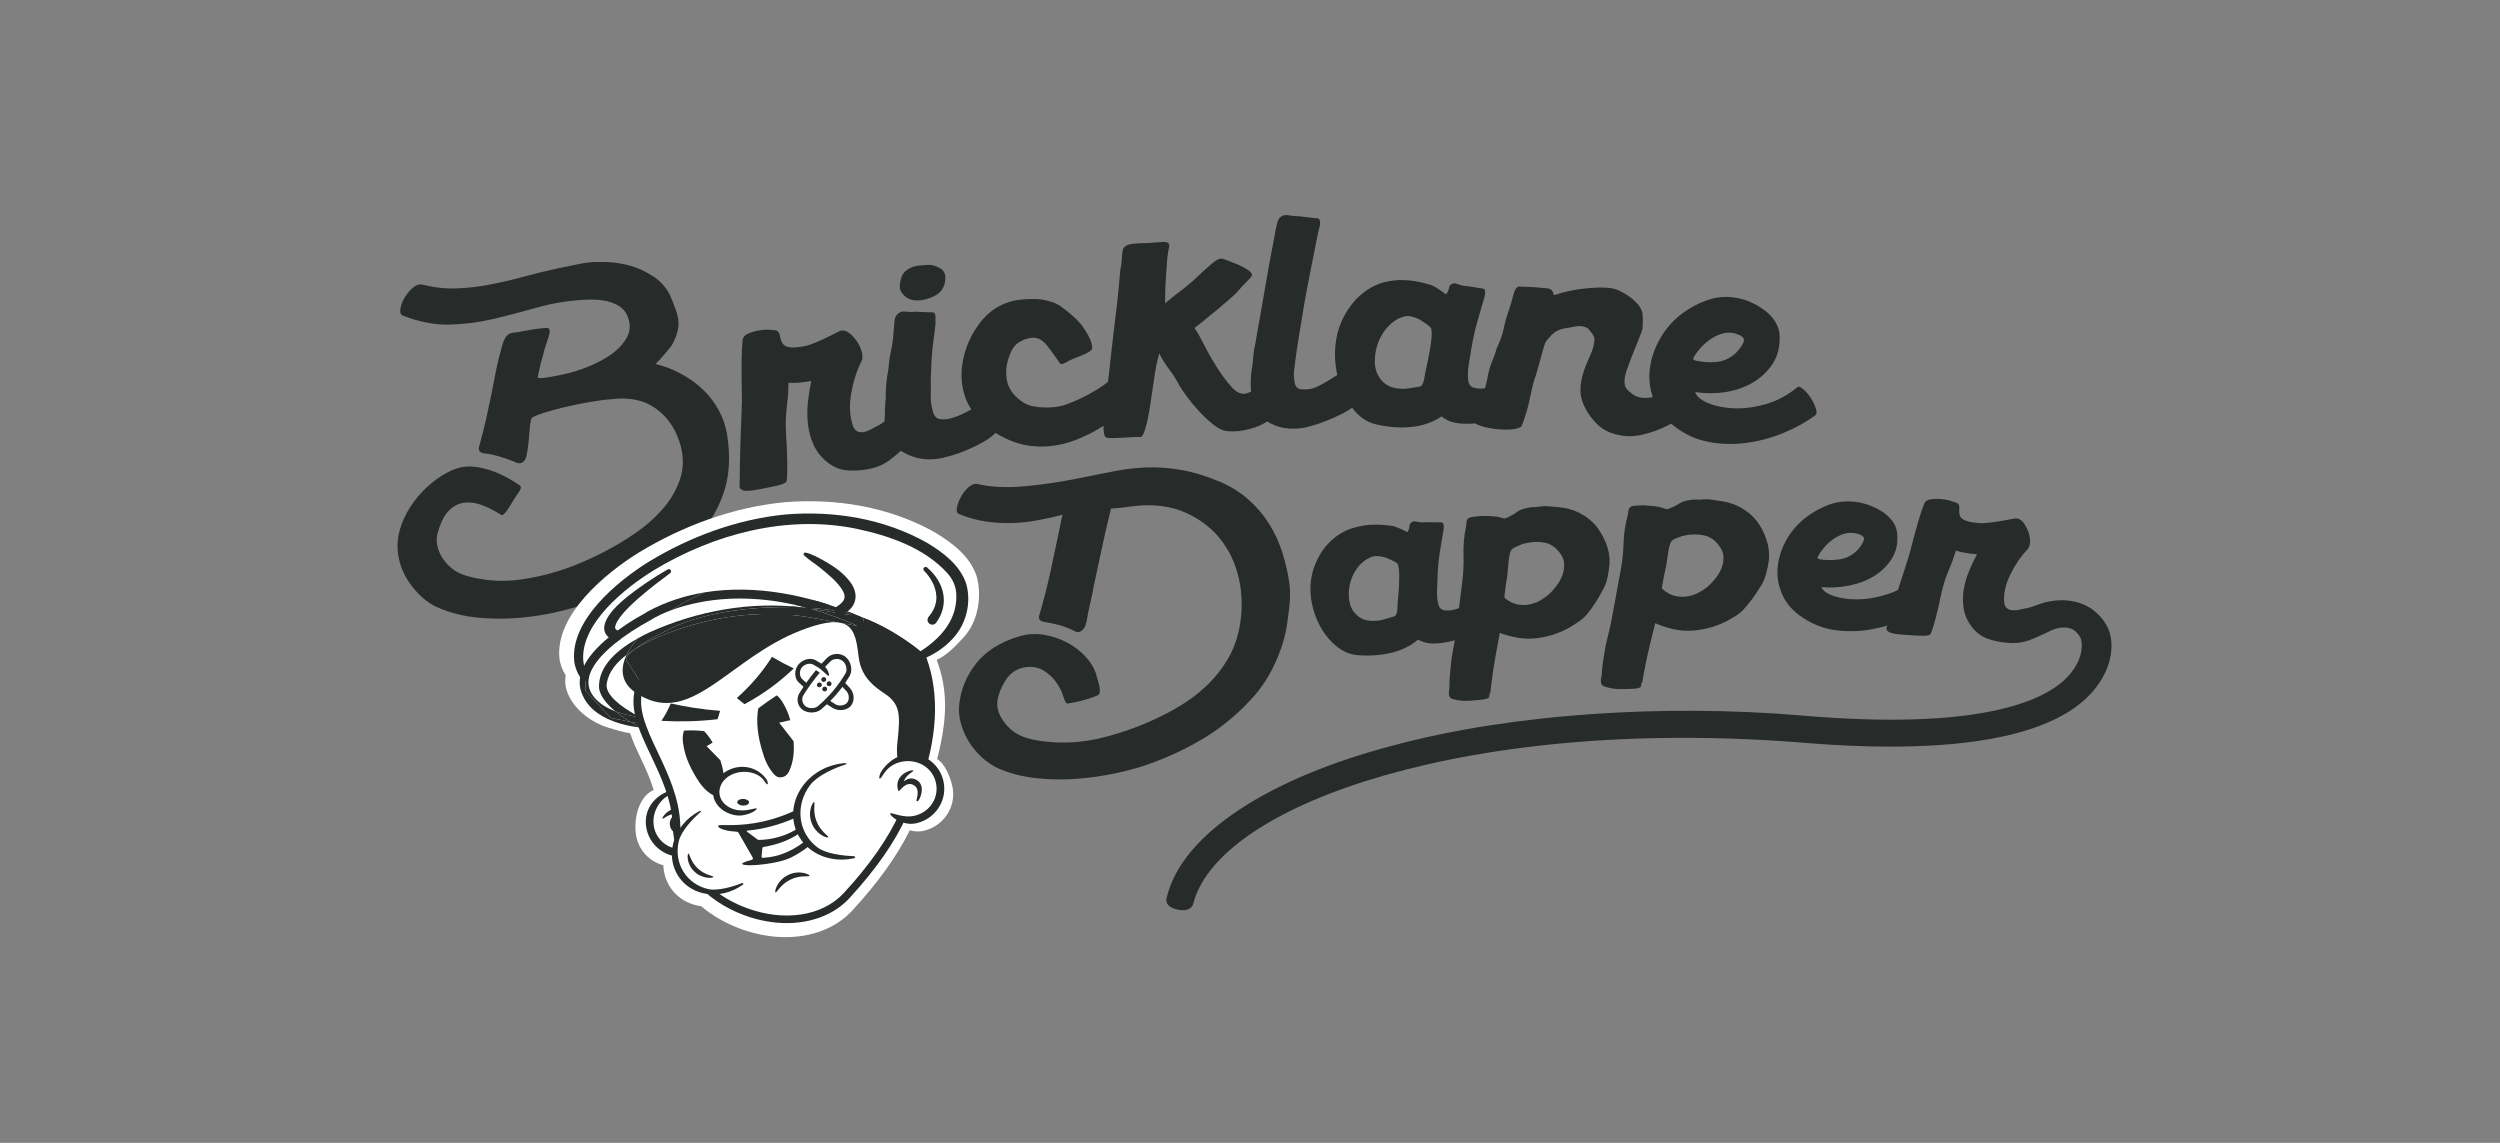 <svg width="350" height="160" viewBox="0 0 350 160" fill="none" xmlns="http://www.w3.org/2000/svg">
<rect x="0" y="0" width="350" height="160" fill="#808080" stroke="none"/>
<g clip-path="url(#clip0_270_14091)">
<path d="M91.713 50.942C92.948 51.233 94.147 51.688 95.306 52.307C96.464 52.928 97.489 53.665 98.386 54.518C99.281 55.371 100.022 56.336 100.61 57.406C101.198 58.477 101.587 59.6 101.783 60.773C102.309 64.004 102.109 66.84 101.214 69.284C100.318 71.73 98.985 73.86 97.221 75.69C95.454 77.519 93.407 79.089 91.07 80.413C88.734 81.737 86.366 82.883 83.959 83.853C82.351 84.487 80.59 85.039 78.676 85.513C76.762 85.989 74.803 86.312 72.798 86.488C70.793 86.663 68.818 86.656 66.869 86.465C64.92 86.273 63.133 85.833 61.506 85.138C60.624 84.79 59.813 84.278 59.072 83.598C58.33 82.92 57.69 82.166 57.148 81.335C56.606 80.505 56.208 79.618 55.952 78.674C55.697 77.73 55.603 76.78 55.673 75.821C55.759 74.77 56.052 73.696 56.553 72.604C57.055 71.512 57.694 70.502 58.468 69.575C59.243 68.649 60.111 67.829 61.077 67.118C62.041 66.409 63.041 65.881 64.07 65.536C64.85 65.307 65.667 65.249 66.521 65.358C67.372 65.468 68.191 65.667 68.971 65.954C69.753 66.243 70.473 66.571 71.134 66.939C71.793 67.308 72.323 67.635 72.727 67.921C72.901 68.049 72.956 68.21 72.893 68.403C72.83 68.597 72.713 68.805 72.544 69.027C72.342 69.304 72.122 69.639 71.886 70.035C71.649 70.431 71.426 70.792 71.218 71.114C71.007 71.437 70.805 71.704 70.611 71.912C70.416 72.122 70.258 72.177 70.139 72.077C69.29 71.523 68.423 71.074 67.536 70.732C66.647 70.391 65.8 70.272 64.993 70.376C64.185 70.48 63.458 70.861 62.815 71.518C62.173 72.175 61.65 73.232 61.257 74.682C61.107 75.261 61.098 75.839 61.231 76.422C61.361 77.004 61.584 77.546 61.9 78.048C62.215 78.552 62.609 79.009 63.077 79.422C63.546 79.835 64.067 80.154 64.638 80.382C65.21 80.609 65.904 80.8 66.726 80.955C67.546 81.11 68.258 81.213 68.86 81.259C70.161 81.367 71.495 81.325 72.866 81.138C74.235 80.95 75.6 80.673 76.962 80.301C78.323 79.931 79.649 79.478 80.946 78.941C82.241 78.404 83.464 77.838 84.615 77.241C86.122 76.466 87.596 75.577 89.037 74.576C90.478 73.575 91.731 72.462 92.799 71.235C93.864 70.009 94.654 68.668 95.165 67.204C95.675 65.742 95.732 64.186 95.325 62.536C94.736 60.275 93.602 58.512 91.908 57.261C90.215 56.01 88.071 55.552 85.491 55.905C84.798 55.94 83.846 56.059 82.632 56.27C81.42 56.48 80.215 56.726 79.018 57.006C77.822 57.288 76.779 57.579 75.894 57.876C75.007 58.173 74.514 58.403 74.416 58.561C74.294 58.813 74.198 59.432 74.132 60.415C74.065 61.401 73.963 62.329 73.825 63.201C73.76 63.658 73.669 64.013 73.55 64.264C73.432 64.517 73.249 64.698 73 64.809C72.751 64.921 72.409 64.862 71.971 64.628C70.453 64.031 69.225 63.668 68.296 63.531C67.628 63.498 67.241 63.377 67.134 63.164C67.026 62.952 67 62.773 67.052 62.625C67.467 61.095 67.805 59.766 68.059 58.637C68.313 57.508 68.547 56.418 68.759 55.37C68.97 54.322 69.179 53.252 69.387 52.161C69.595 51.072 69.906 49.788 70.331 48.31C70.446 47.841 70.637 47.426 70.905 47.069C71.173 46.713 71.644 46.534 72.319 46.53C73.008 46.394 73.698 46.27 74.391 46.156C75.085 46.042 75.69 45.967 76.207 45.922C76.579 45.871 76.805 45.914 76.887 46.045C76.968 46.179 76.983 46.383 76.933 46.659C76.882 46.934 76.785 47.266 76.645 47.651C76.503 48.039 76.366 48.445 76.237 48.873C76.103 49.477 75.997 49.899 75.915 50.138C75.833 50.379 75.768 50.593 75.722 50.78C75.675 50.968 75.625 51.19 75.571 51.443C75.517 51.697 75.425 52.128 75.297 52.73C75.239 52.876 75.352 52.947 75.637 52.939C75.92 52.931 76.268 52.897 76.678 52.835C77.09 52.773 77.531 52.695 78.003 52.596C78.476 52.498 78.868 52.409 79.18 52.332C79.994 52.172 81.002 51.855 82.212 51.386C83.42 50.918 84.523 50.338 85.518 49.644C86.514 48.952 87.269 48.135 87.789 47.188C88.305 46.242 88.293 45.178 87.737 43.997C87.487 43.53 87.139 43.153 86.691 42.864C86.241 42.576 85.724 42.358 85.138 42.209C84.552 42.062 83.943 41.975 83.311 41.95C82.679 41.926 82.081 41.936 81.515 41.985C79.284 42.127 77.138 42.494 75.086 43.082C73.032 43.671 71.014 44.199 69.026 44.666C67.038 45.132 65.015 45.392 62.952 45.444C60.89 45.496 58.725 45.081 56.442 44.204C56.11 44.08 55.978 43.765 56.052 43.256C56.124 42.748 56.317 42.226 56.633 41.691C56.947 41.158 57.332 40.69 57.788 40.292C58.243 39.895 58.685 39.746 59.111 39.846C60.766 40.256 62.369 40.432 63.932 40.375C65.493 40.317 67.041 40.14 68.579 39.84C70.118 39.54 71.652 39.184 73.183 38.769C74.714 38.355 76.29 37.97 77.91 37.616C78.748 37.454 79.722 37.251 80.831 37.008C81.94 36.766 82.912 36.657 83.743 36.681C85.089 36.629 86.402 36.754 87.679 37.056C88.955 37.358 90.124 37.849 91.186 38.53C92.284 39.162 93.151 40.084 93.79 41.291C94.061 41.885 94.346 42.617 94.65 43.486C94.952 44.356 95.057 45.125 94.965 45.797C94.853 46.603 94.577 47.4 94.136 48.191C94.108 48.284 93.974 48.476 93.732 48.767C93.489 49.06 93.229 49.365 92.948 49.688C92.666 50.011 92.404 50.308 92.159 50.58C91.914 50.851 91.764 50.972 91.711 50.941L91.713 50.942Z" fill="#272B2A"/>
<path d="M127.767 60.206C127.955 60.564 128.08 60.815 128.145 60.955C128.209 61.096 128.163 61.242 128.009 61.394C127.578 61.801 127.001 62.326 126.277 62.972C125.552 63.62 124.935 64.134 124.417 64.516C123.814 64.91 123.27 65.191 122.789 65.354C122.306 65.518 121.805 65.641 121.287 65.727C120.251 65.896 119.28 65.929 118.376 65.826C117.469 65.722 116.601 65.335 115.771 64.66C114.938 63.987 114.316 63.193 113.904 62.274C113.492 61.356 113.229 60.389 113.113 59.374C112.999 58.358 112.995 57.334 113.108 56.3C113.219 55.268 113.375 54.28 113.575 53.338C112.997 53.439 112.451 53.515 111.933 53.565C111.414 53.614 110.901 53.621 110.39 53.587C110.384 54.063 110.37 54.541 110.343 55.02C110.316 55.5 110.265 56.028 110.19 56.602C110.045 57.794 109.987 58.886 110.013 59.874C110.038 60.864 110.088 61.783 110.156 62.634C110.185 63.277 110.208 64.049 110.221 64.955C110.234 65.86 110.209 66.62 110.149 67.238C110.138 67.413 110.018 67.555 109.794 67.662C109.568 67.769 109.299 67.865 108.98 67.947C108.661 68.031 108.33 68.105 107.986 68.171C107.643 68.238 107.362 68.293 107.148 68.335C106.933 68.378 106.665 68.43 106.344 68.495C106.022 68.559 105.698 68.613 105.372 68.656C105.046 68.7 104.737 68.719 104.446 68.714C104.155 68.708 103.927 68.636 103.765 68.495C103.56 68.363 103.488 68.227 103.546 68.085C103.549 67.217 103.562 66.186 103.589 64.989C103.616 63.791 103.642 62.693 103.669 61.69C103.703 60.73 103.741 59.781 103.78 58.841C103.821 57.903 103.851 57.018 103.87 56.192C103.875 55.758 103.871 55.327 103.854 54.897C103.837 54.468 103.829 54.016 103.827 53.538C103.815 52.545 103.814 51.539 103.823 50.519C103.832 49.501 103.882 48.507 103.972 47.537C104.042 47.178 104.292 46.902 104.722 46.71C105.151 46.52 105.594 46.38 106.044 46.295C106.585 46.194 107.065 46.145 107.487 46.154C107.863 46.17 108.194 46.196 108.48 46.23C108.765 46.263 108.95 46.38 109.034 46.581C109.072 46.66 109.111 46.741 109.148 46.819C109.209 47.155 109.29 47.463 109.388 47.747C109.487 48.031 109.666 48.258 109.929 48.425C110.438 48.677 111.162 48.718 112.104 48.552C112.328 48.512 112.541 48.475 112.743 48.439C112.945 48.404 113.154 48.346 113.371 48.264C113.896 48.087 114.55 47.81 115.343 47.44C116.136 47.069 116.83 46.727 117.426 46.412C118.104 46.041 118.853 46.372 119.665 47.402C120.061 47.853 120.366 48.397 120.581 49.029C120.796 49.661 120.801 50.187 120.592 50.607C119.931 51.917 119.457 53.415 119.167 55.097C118.875 56.781 118.956 58.274 119.398 59.578C119.654 60.31 120.152 60.615 120.894 60.493C121.198 60.443 121.496 60.341 121.785 60.187C122.073 60.035 122.382 59.866 122.714 59.685C122.798 59.65 122.883 59.614 122.967 59.58C123.172 59.462 123.519 59.234 124.005 58.902C124.491 58.57 124.834 58.323 125.036 58.164C125.073 58.116 125.146 58.072 125.253 58.034C125.358 57.996 125.431 57.954 125.469 57.904C125.633 57.793 125.814 57.809 126.016 57.95C126.216 58.091 126.426 58.286 126.642 58.533C126.857 58.779 127.067 59.06 127.27 59.372C127.473 59.686 127.637 59.962 127.762 60.201L127.767 60.206Z" fill="#272B2A"/>
<path d="M124.192 60.489C124.032 60.041 123.928 59.649 123.874 59.313C123.823 58.977 123.826 58.57 123.886 58.087C123.882 57.486 123.896 57.054 123.922 56.792C123.949 56.531 123.975 56.182 123.998 55.748C123.98 54.462 124.096 53.154 124.351 51.827C124.433 50.871 124.566 49.949 124.754 49.059C124.941 48.172 125.059 47.275 125.109 46.366C125.137 45.933 125.181 45.444 125.237 44.898C125.293 44.353 125.56 43.959 126.034 43.719C126.159 43.615 126.431 43.587 126.854 43.632C127.277 43.678 127.578 43.688 127.759 43.663C127.985 43.63 128.297 43.629 128.694 43.66C129.089 43.691 129.704 43.711 130.537 43.727C130.814 43.733 130.957 43.938 130.967 44.344C130.974 44.75 130.974 45.082 130.965 45.341C130.91 45.949 130.846 46.494 130.775 46.974C130.704 47.457 130.638 47.968 130.576 48.513C130.514 49.057 130.462 49.675 130.422 50.367C130.382 51.06 130.342 51.922 130.306 52.956C130.321 53.726 130.32 54.52 130.301 55.337C130.281 56.154 130.39 56.933 130.629 57.672C130.805 58.291 131.142 58.628 131.643 58.687C132.143 58.746 132.672 58.697 133.23 58.535C133.832 58.368 134.551 58.069 135.388 57.639C136.226 57.209 136.868 56.818 137.316 56.462C137.963 55.91 138.484 55.858 138.874 56.301C139.263 56.747 139.631 57.29 139.974 57.934C140.147 58.256 140.285 58.505 140.398 58.685C140.506 58.864 140.551 59.042 140.527 59.214C140.503 59.387 140.373 59.607 140.139 59.869C139.904 60.133 139.526 60.488 139.006 60.938C138.606 61.287 138.137 61.613 137.602 61.914C137.066 62.217 136.494 62.504 135.89 62.775C135.285 63.047 134.687 63.286 134.097 63.494C133.506 63.702 132.955 63.864 132.441 63.977C130.018 64.656 127.808 64.295 125.771 62.889C125.329 62.613 124.996 62.268 124.777 61.85C124.556 61.433 124.362 60.979 124.197 60.489L124.192 60.489ZM131.505 37.49C132.053 37.761 132.335 38.216 132.349 38.857C132.364 39.498 132.196 40.077 131.846 40.593C131.612 40.925 131.268 41.207 130.812 41.438C130.357 41.672 129.871 41.845 129.355 41.959C128.837 42.073 128.331 42.092 127.833 42.011C127.335 41.933 126.923 41.724 126.594 41.383C126.268 41.045 126.069 40.731 126.005 40.439C125.938 40.148 125.978 39.692 126.122 39.071C126.272 38.492 126.571 38.051 127.019 37.752C127.467 37.453 127.99 37.26 128.587 37.178C129.097 37.151 129.561 37.12 129.977 37.085C130.393 37.051 130.903 37.184 131.503 37.491L131.505 37.49Z" fill="#272B2A"/>
<path d="M159.379 54.489C159.633 54.896 159.675 55.169 159.507 55.309C159.34 55.449 159.093 55.703 158.767 56.069C158.152 56.714 157.431 57.378 156.605 58.064C155.779 58.752 154.864 59.394 153.862 59.995C152.859 60.597 151.786 61.123 150.644 61.576C149.502 62.03 148.324 62.319 147.106 62.447C145.064 62.662 143.157 62.397 141.37 61.645C139.581 60.893 138.065 59.81 136.814 58.384C135.984 57.462 135.395 56.457 135.051 55.367C134.708 54.277 134.563 53.172 134.619 52.051C134.678 50.931 134.896 49.821 135.28 48.722C135.662 47.624 136.184 46.607 136.848 45.668C138.36 43.471 140.382 42.225 142.882 41.951C143.517 41.882 144.193 41.852 144.905 41.861C145.618 41.873 146.283 41.974 146.9 42.169C147.511 42.321 148.05 42.565 148.519 42.904C148.986 43.242 149.495 43.641 150.041 44.1C150.738 44.718 151.242 45.247 151.556 45.687C151.87 46.128 152.134 46.552 152.352 46.957C152.571 47.364 152.712 47.692 152.781 47.941C152.848 48.191 152.896 48.465 152.922 48.76C152.908 49.104 152.025 49.586 150.284 50.22C149.98 50.334 149.625 50.507 149.219 50.74C148.814 50.972 148.56 51.029 148.461 50.911C148.363 50.836 148.26 50.708 148.151 50.526C148.043 50.345 147.938 50.196 147.837 50.078C147.309 49.321 146.915 48.785 146.657 48.469C146.397 48.155 146.219 47.96 146.121 47.883C145.771 47.579 145.457 47.399 145.179 47.341C144.901 47.286 144.671 47.267 144.491 47.287C143.906 47.35 143.368 47.516 142.877 47.784C142.383 48.053 142.004 48.417 141.74 48.874C140.992 50.285 140.727 51.675 140.933 53.039C141.137 54.406 141.939 55.519 143.331 56.388C143.76 56.639 144.236 56.811 144.758 56.903C145.28 56.996 145.809 57.047 146.343 57.054C146.877 57.062 147.407 57.029 147.932 56.953C148.457 56.878 148.933 56.755 149.362 56.585C150.691 56.112 152 55.487 153.289 54.71C154.579 53.933 155.617 53.153 156.401 52.364C156.65 52.131 156.904 52.089 157.162 52.237C157.42 52.387 157.719 52.619 158.055 52.932C158.298 53.169 158.505 53.398 158.678 53.618C158.852 53.838 159.086 54.13 159.381 54.49L159.379 54.489Z" fill="#272B2A"/>
<path d="M178.044 53.378C178.131 53.333 178.29 53.454 178.522 53.744C178.753 54.033 178.976 54.365 179.188 54.74C179.399 55.116 179.587 55.483 179.755 55.837C179.92 56.193 179.983 56.436 179.943 56.564C179.945 56.607 179.742 56.857 179.339 57.318C178.936 57.776 178.434 58.23 177.838 58.678C177.071 59.301 176.103 59.762 174.935 60.068C173.766 60.374 172.7 60.468 171.731 60.345C171.159 60.289 170.531 59.982 169.842 59.424C169.154 58.866 168.492 58.246 167.856 57.559C167.221 56.873 166.649 56.185 166.141 55.492C165.633 54.801 165.278 54.27 165.075 53.9C164.668 53.117 164.209 52.391 163.696 51.723C163.182 51.055 162.717 50.31 162.301 49.487C162.226 49.706 162.163 49.933 162.113 50.171C162.063 50.409 162.001 50.658 161.93 50.919C161.797 51.566 161.648 52.472 161.487 53.633C161.325 54.795 161.155 55.947 160.974 57.087C160.792 58.229 160.579 59.213 160.335 60.041C160.09 60.87 159.835 61.251 159.567 61.186C159.345 61.161 159.017 61.166 158.582 61.199C158.146 61.234 157.687 61.261 157.207 61.279C156.725 61.297 156.266 61.315 155.829 61.331C155.391 61.347 155.081 61.321 154.9 61.252C154.674 61.186 154.542 60.825 154.506 60.166C154.469 59.509 154.489 58.728 154.565 57.827C154.64 56.925 154.748 56 154.889 55.049C155.029 54.099 155.14 53.301 155.22 52.655C155.371 51.279 155.509 50.01 155.639 48.848C155.767 47.685 155.898 46.557 156.035 45.458C156.173 44.361 156.302 43.286 156.421 42.231C156.541 41.179 156.648 40.072 156.74 38.915C156.762 38.615 156.781 38.433 156.8 38.367C156.818 38.301 156.825 38.249 156.822 38.206C156.818 38.166 156.813 38.111 156.807 38.047C156.802 37.983 156.834 37.8 156.903 37.496C156.97 37.194 157.019 36.784 157.048 36.27C157.077 35.757 157.125 35.328 157.19 34.981C157.338 34.502 157.793 34.221 158.553 34.142C159.313 34.064 159.994 34.026 160.599 34.026C161.384 33.97 162.111 33.921 162.781 33.877C163.45 33.833 163.754 34.049 163.693 34.52C163.618 34.823 163.56 35.145 163.512 35.489C163.464 35.834 163.427 36.133 163.398 36.389C163.347 37.031 163.312 37.544 163.291 37.928C163.27 38.312 163.246 38.665 163.223 38.985C163.198 39.305 163.175 39.658 163.155 40.042C163.135 40.427 163.123 40.939 163.119 41.576C163.131 41.746 163.129 41.905 163.118 42.054C163.104 42.205 163.102 42.343 163.112 42.471C163.758 41.917 164.269 41.502 164.64 41.222C165.009 40.943 165.36 40.678 165.687 40.424C166.014 40.17 166.363 39.884 166.733 39.563C167.103 39.245 167.594 38.791 168.205 38.203C168.641 37.796 169.167 37.332 169.786 36.811C170.403 36.29 170.902 36.106 171.279 36.258C171.56 36.372 171.959 36.524 172.475 36.711C172.99 36.901 173.483 37.112 173.954 37.346C174.422 37.581 174.79 37.821 175.052 38.065C175.313 38.31 175.336 38.565 175.119 38.828C174.369 39.582 173.846 40.136 173.542 40.489C173.239 40.843 172.965 41.132 172.726 41.355C172.486 41.579 172.19 41.838 171.839 42.13C171.489 42.423 170.921 42.907 170.139 43.586C169.658 43.952 169.181 44.339 168.706 44.747C168.228 45.155 167.732 45.546 167.21 45.917C167.503 46.283 167.929 47.014 168.485 48.108C169.041 49.204 169.66 50.298 170.343 51.39C171.023 52.481 171.728 53.423 172.454 54.218C173.179 55.011 173.887 55.289 174.586 55.045C175.196 54.849 175.772 54.58 176.314 54.239C176.854 53.898 177.432 53.613 178.046 53.378L178.044 53.378Z" fill="#272B2A"/>
<path d="M176.372 58.286C175.961 57.919 175.667 57.412 175.484 56.759C175.303 56.108 175.187 55.444 175.135 54.765C175.085 54.088 175.079 53.461 175.122 52.886C175.165 52.309 175.205 51.937 175.241 51.766C175.35 51.167 175.425 50.547 175.466 49.908C175.507 49.269 175.605 48.648 175.76 48.047C175.794 47.791 175.885 47.256 176.034 46.442C176.181 45.63 176.348 44.687 176.534 43.617C176.719 42.548 176.915 41.416 177.124 40.218C177.331 39.022 177.531 37.887 177.723 36.817C177.915 35.749 178.09 34.818 178.249 34.026C178.407 33.236 178.505 32.69 178.542 32.39C178.624 32.047 178.714 31.642 178.816 31.17C178.917 30.699 179.175 30.373 179.589 30.189C179.771 30.098 180.086 30.09 180.531 30.161C180.977 30.233 181.292 30.266 181.479 30.262C181.71 30.255 182.084 30.288 182.6 30.359C183.113 30.433 183.746 30.502 184.492 30.572C184.726 30.653 184.836 30.863 184.82 31.203C184.802 31.544 184.75 31.821 184.662 32.034C184.575 32.377 184.448 32.974 184.282 33.826C184.115 34.679 183.917 35.671 183.69 36.801C183.463 37.933 183.228 39.137 182.985 40.418C182.743 41.698 182.525 42.947 182.33 44.163C182.135 45.379 181.951 46.509 181.777 47.556C181.603 48.603 181.48 49.424 181.408 50.019C181.337 50.659 181.264 51.234 181.19 51.746C181.116 52.258 181.132 52.854 181.242 53.529C181.349 54.121 181.645 54.441 182.133 54.492C182.621 54.543 183.107 54.52 183.593 54.424C183.858 54.375 184.208 54.24 184.646 54.017C185.083 53.796 185.555 53.531 186.061 53.225C186.566 52.92 187.039 52.624 187.479 52.342C187.919 52.06 188.249 51.854 188.471 51.724C188.778 51.507 189.023 51.441 189.204 51.523C189.382 51.606 189.54 51.774 189.677 52.026C189.814 52.28 189.949 52.576 190.086 52.914C190.222 53.253 190.359 53.569 190.494 53.866C190.584 54.077 190.685 54.268 190.798 54.436C190.91 54.605 190.968 54.796 190.969 55.008C190.97 55.22 190.863 55.476 190.643 55.776C190.424 56.076 190.03 56.461 189.464 56.934C189.115 57.235 188.624 57.548 187.991 57.876C187.359 58.203 186.684 58.512 185.966 58.801C185.248 59.091 184.551 59.339 183.877 59.546C183.204 59.752 182.648 59.884 182.213 59.939C180.034 60.253 178.097 59.705 176.37 58.286L176.372 58.286Z" fill="#272B2A"/>
<path d="M212.935 55.112C213.058 55.372 213.171 55.558 213.278 55.668C213.384 55.778 213.434 55.899 213.429 56.026C213.424 56.153 213.295 56.318 213.043 56.52C212.792 56.723 212.368 57.068 211.778 57.554C211.276 57.961 210.604 58.307 209.76 58.598C208.915 58.888 208.019 59.094 207.073 59.216C206.127 59.338 205.217 59.359 204.343 59.277C203.467 59.194 202.748 58.957 202.185 58.566C202.097 58.48 201.968 58.393 201.794 58.305C200.284 59.343 198.422 59.85 196.19 59.843C195.139 59.838 194.026 59.711 192.842 59.46C191.658 59.209 190.646 58.623 189.802 57.698C189.001 56.815 188.371 55.815 187.912 54.694C187.454 53.576 187.146 52.402 186.993 51.172C186.839 49.944 186.863 48.722 187.069 47.508C187.274 46.294 187.663 45.173 188.236 44.146C188.81 43.118 189.438 42.283 190.114 41.641C190.791 40.997 191.483 40.494 192.189 40.13C192.893 39.765 193.602 39.52 194.311 39.392C195.02 39.264 195.671 39.203 196.267 39.205C197.409 39.21 198.669 39.41 200.035 39.807C200.262 39.852 200.535 39.962 200.852 40.135C201.169 40.31 201.689 40.656 202.41 41.179C202.433 41.179 202.456 41.18 202.478 41.18C202.712 40.845 202.842 40.539 202.87 40.264C202.898 39.988 203.096 39.79 203.465 39.67C203.604 39.631 203.842 39.677 204.182 39.811C204.522 39.945 204.782 40.014 204.966 40.019C205.193 40.024 205.501 40.062 205.89 40.136C206.276 40.209 206.856 40.298 207.631 40.406C207.859 40.455 207.955 40.66 207.921 41.018C207.888 41.378 207.822 41.684 207.725 41.937C207.574 42.443 207.435 42.916 207.31 43.358C207.184 43.802 207.048 44.276 206.899 44.782C206.749 45.287 206.599 45.858 206.447 46.49C206.294 47.123 206.14 47.906 205.982 48.837C205.873 49.557 205.755 50.286 205.626 51.026C205.496 51.767 205.467 52.5 205.541 53.223C205.616 53.821 205.896 54.178 206.38 54.295C206.866 54.414 207.351 54.438 207.842 54.368C208.377 54.299 208.902 54.166 209.419 53.97C209.935 53.774 210.444 53.516 210.946 53.193C211.264 52.992 211.524 52.927 211.721 52.999C211.918 53.07 212.08 53.204 212.206 53.4C212.333 53.596 212.456 53.856 212.575 54.179C212.695 54.502 212.816 54.816 212.938 55.117L212.935 55.112ZM199.414 52.919C199.461 52.537 199.556 52.039 199.698 51.425C199.839 50.811 199.968 50.175 200.089 49.519C200.209 48.862 200.306 48.217 200.383 47.58C200.458 46.943 200.454 46.414 200.369 45.988C200.236 45.775 199.991 45.549 199.633 45.309C199.273 45.072 198.96 44.868 198.689 44.694C198.328 44.522 197.956 44.392 197.574 44.303C197.189 44.216 196.793 44.236 196.386 44.361C195.614 44.612 194.925 45.068 194.315 45.727C193.707 46.387 193.247 47.142 192.936 47.992C192.623 48.842 192.472 49.714 192.475 50.606C192.478 51.498 192.705 52.261 193.151 52.897C193.597 53.576 194.195 54.021 194.949 54.233C195.701 54.448 196.475 54.491 197.272 54.368C197.982 54.246 198.48 54.166 198.769 54.126C199.056 54.086 199.272 53.685 199.414 52.923L199.414 52.919Z" fill="#272B2A"/>
<path d="M235.302 57.972C235.325 58.187 235.089 58.487 234.59 58.867C234.091 59.249 233.451 59.609 232.671 59.948C231.892 60.287 231.052 60.571 230.154 60.798C229.254 61.026 228.457 61.113 227.757 61.062C226.97 61.004 226.211 60.845 225.482 60.58C224.753 60.317 224.099 59.892 223.52 59.301C222.404 58.166 221.68 56.932 221.359 55.594C221.084 54.218 221.403 52.491 222.336 50.42C222.8 49.427 223.071 48.689 223.146 48.203C223.22 47.718 223.239 47.411 223.202 47.281C223.124 47.063 223.014 46.853 222.868 46.654C222.722 46.453 222.521 46.217 222.265 45.948C221.738 45.661 221.186 45.577 220.613 45.692C220.041 45.809 219.456 45.915 218.864 46.012C218.223 46.15 217.688 46.431 217.261 46.857C216.833 47.282 216.521 47.662 216.326 47.991C216.06 48.83 215.834 49.616 215.643 50.35C215.452 51.087 215.226 51.872 214.967 52.711C214.766 53.212 214.595 53.811 214.455 54.505C214.314 55.201 214.161 55.907 213.998 56.621C213.943 56.874 213.865 57.168 213.762 57.504C213.658 57.839 213.557 58.164 213.456 58.478C213.354 58.793 213.255 59.076 213.157 59.326C213.059 59.577 212.988 59.723 212.941 59.763C212.537 60.002 211.95 60.128 211.184 60.141C210.417 60.156 209.662 60.109 208.923 59.999C208.181 59.89 207.55 59.734 207.031 59.527C206.509 59.322 206.296 59.114 206.39 58.904C206.531 58.526 206.698 58.063 206.889 57.517C207.079 56.97 207.273 56.39 207.466 55.781C207.66 55.171 207.833 54.592 207.982 54.043C208.131 53.496 208.236 53.03 208.289 52.651C208.446 51.85 208.659 51.144 208.922 50.535C209.187 49.928 209.396 49.33 209.55 48.739C209.791 48.238 209.987 47.776 210.135 47.356C210.285 46.936 210.399 46.537 210.481 46.157C210.561 45.776 210.654 45.376 210.761 44.956C210.866 44.536 211.019 44.051 211.22 43.505C211.473 42.749 211.694 42.003 211.881 41.266C212.067 40.53 212.323 40.145 212.645 40.115C212.783 40.12 213.033 40.13 213.398 40.144C213.764 40.159 214.141 40.174 214.53 40.191C214.919 40.208 215.272 40.233 215.591 40.269C215.91 40.305 216.113 40.324 216.206 40.328C216.663 40.35 216.969 40.417 217.124 40.532C217.278 40.646 217.375 40.768 217.415 40.896C217.453 41.025 217.482 41.133 217.502 41.219C217.521 41.306 217.646 41.311 217.879 41.237C218.297 41.089 218.842 40.935 219.514 40.778C220.185 40.622 220.892 40.502 221.63 40.416C222.367 40.331 223.083 40.277 223.772 40.257C224.462 40.236 225.055 40.265 225.558 40.34C225.967 40.41 226.404 40.555 226.87 40.779C227.338 41.004 227.775 41.268 228.19 41.575C228.603 41.883 228.968 42.217 229.284 42.582C229.6 42.946 229.812 43.323 229.919 43.715C230.01 44.319 230.02 45.087 229.95 46.017C229.943 46.104 229.925 46.166 229.9 46.206C229.874 46.247 229.858 46.309 229.853 46.394C229.348 47.654 228.848 48.915 228.35 50.178C228.236 50.512 228.096 50.885 227.931 51.297C227.767 51.712 227.636 52.128 227.538 52.545C227.442 52.965 227.412 53.367 227.452 53.752C227.491 54.138 227.678 54.471 228.015 54.751C228.684 55.353 229.349 55.67 230.016 55.7C230.68 55.731 231.288 55.663 231.836 55.494C232.385 55.326 232.859 55.121 233.26 54.878C233.661 54.636 233.926 54.542 234.055 54.595C234.14 54.645 234.191 54.683 234.213 54.704C234.233 54.727 234.277 54.848 234.349 55.068C234.382 55.199 234.452 55.409 234.562 55.695C234.669 55.982 234.778 56.279 234.884 56.587C234.99 56.895 235.076 57.18 235.142 57.442C235.207 57.704 235.258 57.879 235.295 57.967L235.302 57.972Z" fill="#272B2A"/>
<path d="M251.626 54.213C251.78 54.062 252.052 54.148 252.439 54.476C252.827 54.803 253.181 55.212 253.502 55.703C253.822 56.194 254.06 56.686 254.222 57.178C254.382 57.671 254.337 58.009 254.089 58.19C252.847 59.098 251.393 59.895 249.729 60.59C248.062 61.285 246.324 61.754 244.504 62.001C242.685 62.247 240.893 62.198 239.118 61.85C237.342 61.504 235.718 60.736 234.231 59.537C232.908 58.483 231.988 57.258 231.479 55.853C230.97 54.447 230.801 53.03 230.981 51.595C231.162 50.163 231.633 48.772 232.4 47.427C233.166 46.083 234.162 44.931 235.391 43.972C236.615 43.056 237.916 42.374 239.295 41.93C240.671 41.486 242.154 41.451 243.731 41.83C244.315 41.977 244.937 42.212 245.592 42.541C246.249 42.87 246.839 43.256 247.365 43.699C247.89 44.143 248.315 44.653 248.641 45.223C248.965 45.796 249.134 46.403 249.152 47.046C249.199 48.59 248.861 49.898 248.147 50.968C247.431 52.04 246.506 52.906 245.375 53.571C244.242 54.236 242.97 54.676 241.559 54.893C240.146 55.11 238.735 55.112 237.324 54.893C237.535 55.511 238.144 56.026 239.154 56.444C240.162 56.863 241.353 57.101 242.732 57.161C244.109 57.222 245.581 57.032 247.158 56.595C248.732 56.158 250.221 55.365 251.631 54.213L251.626 54.213ZM242.879 46.673C242.299 46.529 241.729 46.533 241.165 46.691C240.601 46.848 240.065 47.094 239.554 47.429C239.044 47.763 238.573 48.166 238.144 48.638C237.714 49.11 237.364 49.589 237.094 50.075C236.983 50.279 237.085 50.417 237.394 50.487C238.366 50.705 239.344 50.768 240.326 50.673C241.307 50.578 242.198 50.169 243 49.442C243.61 48.824 243.987 48.276 244.128 47.8C244.27 47.325 243.854 46.948 242.878 46.675L242.879 46.673Z" fill="#272B2A"/>
<path d="M170.896 67.487C172.363 68.129 173.663 68.951 174.796 69.949C175.928 70.947 176.886 72.076 177.672 73.33C178.456 74.585 179.077 75.936 179.536 77.381C179.995 78.826 180.32 80.275 180.52 81.727C180.639 82.698 180.638 83.725 180.521 84.812C180.404 85.898 180.264 86.951 180.098 87.97C179.766 89.743 179.157 91.526 178.285 93.324C177.413 95.122 176.302 96.722 174.95 98.129C173.05 100.14 171.022 101.813 168.848 103.158C166.675 104.503 164.285 105.669 161.667 106.67C160.112 107.268 158.394 107.771 156.507 108.186C154.619 108.603 152.718 108.883 150.796 109.03C148.872 109.177 146.97 109.149 145.079 108.945C143.188 108.743 141.437 108.296 139.825 107.603C138.987 107.227 138.214 106.716 137.503 106.067C136.793 105.421 136.182 104.696 135.676 103.888C135.171 103.082 134.785 102.217 134.526 101.297C134.266 100.374 134.19 99.446 134.302 98.508C134.55 96.431 135.344 94.54 136.691 92.849C138.037 91.161 140.01 89.907 142.587 89.117C143.772 88.75 144.969 88.67 146.17 88.875C147.371 89.08 148.48 89.459 149.496 90.012C150.512 90.564 151.382 91.253 152.108 92.077C152.835 92.9 153.303 93.751 153.519 94.625C153.564 94.809 153.632 95.042 153.724 95.328C153.816 95.616 153.885 95.897 153.933 96.174C153.98 96.452 153.99 96.703 153.958 96.923C153.926 97.144 153.795 97.304 153.563 97.399C153.099 97.594 152.526 97.788 151.849 97.981C151.171 98.175 150.421 98.34 149.6 98.48C149.44 98.522 149.308 98.47 149.204 98.322C149.102 98.174 149.03 98.029 148.992 97.883C148.983 97.848 148.89 97.58 148.717 97.081C148.544 96.585 148.252 96.049 147.842 95.479C147.431 94.909 146.897 94.4 146.233 93.958C145.569 93.516 144.785 93.32 143.88 93.374C143.28 93.422 142.751 93.57 142.293 93.816C141.835 94.062 141.451 94.374 141.141 94.755C140.831 95.136 140.559 95.566 140.323 96.043C140.086 96.521 139.905 96.994 139.777 97.461C139.443 98.575 139.63 99.665 140.328 100.732C141.026 101.799 141.915 102.567 142.992 103.04C143.531 103.277 144.195 103.468 144.983 103.617C145.77 103.768 146.465 103.855 147.07 103.885C149.681 104.102 152.321 103.839 155.018 103.102C157.717 102.365 160.209 101.432 162.508 100.288C163.757 99.695 164.959 99.013 166.113 98.242C167.27 97.472 168.325 96.607 169.284 95.641C170.243 94.676 171.075 93.619 171.779 92.464C172.483 91.311 173.005 90.053 173.343 88.688C173.89 86.403 173.989 84.132 173.614 81.873C173.239 79.614 172.425 77.608 171.151 75.864C169.875 74.121 168.171 72.758 166.033 71.793C163.896 70.828 161.384 70.519 158.523 70.883C158.041 70.953 157.545 71.016 157.036 71.072C156.528 71.128 156.029 71.176 155.538 71.211C155.518 71.33 155.385 71.892 155.139 72.892C154.893 73.893 154.632 75.024 154.364 76.283C154.095 77.542 153.833 78.762 153.578 79.943C153.324 81.124 153.147 81.959 153.042 82.448C153.019 82.725 152.896 83.324 152.679 84.247C152.46 85.171 152.28 86.056 152.137 86.904C152.061 87.31 151.946 87.647 151.794 87.917C151.633 88.151 151.434 88.326 151.2 88.443C150.967 88.56 150.643 88.496 150.231 88.253C149.484 87.901 148.812 87.648 148.222 87.491C147.63 87.335 147.103 87.221 146.643 87.146C146.006 87.082 145.637 86.947 145.54 86.74C145.441 86.533 145.419 86.364 145.474 86.234C146.107 84.084 146.654 81.953 147.107 79.84C147.56 77.728 148.017 75.569 148.478 73.364C148.519 73.16 148.557 72.948 148.596 72.725C148.633 72.504 148.694 72.286 148.778 72.07C147.616 72.358 146.454 72.613 145.298 72.832C144.141 73.052 142.97 73.181 141.785 73.221C140.599 73.263 139.386 73.198 138.138 73.029C136.891 72.861 135.611 72.51 134.295 71.976C133.985 71.866 133.875 71.566 133.969 71.068C134.062 70.571 134.257 70.056 134.556 69.522C134.852 68.991 135.218 68.537 135.656 68.161C136.091 67.787 136.515 67.659 136.924 67.78C137.924 68.012 139.009 68.143 140.184 68.179C141.358 68.215 142.556 68.172 143.778 68.051C144.999 67.931 146.211 67.778 147.413 67.594C148.615 67.412 149.723 67.22 150.734 67.015C152.625 66.641 154.354 66.299 155.913 65.987C157.473 65.675 159.014 65.492 160.534 65.439C162.052 65.387 163.65 65.501 165.318 65.785C166.986 66.07 168.851 66.635 170.896 67.485L170.896 67.487Z" fill="#272B2A"/>
<path d="M208.49 85.35C208.633 85.561 208.763 85.71 208.875 85.793C208.986 85.878 209.048 85.974 209.059 86.087C209.069 86.199 208.969 86.359 208.759 86.569C208.55 86.779 208.198 87.131 207.705 87.632C207.288 88.051 206.704 88.439 205.955 88.798C205.204 89.16 204.397 89.453 203.531 89.68C202.665 89.909 201.822 90.042 200.998 90.082C200.174 90.121 199.477 90.007 198.906 89.737C198.814 89.672 198.682 89.614 198.51 89.558C197.231 90.662 195.561 91.349 193.485 91.636C192.509 91.771 191.455 91.807 190.324 91.745C189.193 91.684 188.178 91.307 187.277 90.612C186.424 89.946 185.712 89.156 185.146 88.24C184.581 87.323 184.149 86.338 183.853 85.283C183.557 84.228 183.429 83.155 183.469 82.065C183.511 80.974 183.734 79.939 184.143 78.962C184.551 77.986 185.033 77.168 185.586 76.514C186.138 75.86 186.723 75.326 187.337 74.91C187.951 74.497 188.582 74.187 189.229 73.98C189.874 73.774 190.476 73.633 191.032 73.556C192.099 73.409 193.299 73.418 194.621 73.589C194.84 73.6 195.108 73.66 195.424 73.77C195.741 73.881 196.269 74.118 197.004 74.48C197.025 74.478 197.046 74.477 197.067 74.473C197.245 74.148 197.33 73.864 197.323 73.619C197.315 73.373 197.476 73.175 197.804 73.021C197.928 72.969 198.157 72.978 198.49 73.052C198.823 73.126 199.076 73.153 199.247 73.133C199.46 73.108 199.752 73.102 200.121 73.117C200.49 73.132 201.043 73.135 201.778 73.13C201.995 73.144 202.109 73.311 202.122 73.631C202.134 73.951 202.109 74.228 202.048 74.46C201.968 74.922 201.896 75.355 201.832 75.758C201.768 76.162 201.696 76.595 201.618 77.057C201.54 77.519 201.469 78.037 201.404 78.61C201.339 79.185 201.29 79.889 201.254 80.724C201.24 81.369 201.218 82.022 201.187 82.687C201.155 83.352 201.216 83.998 201.372 84.621C201.514 85.134 201.815 85.411 202.283 85.453C202.749 85.495 203.203 85.454 203.651 85.331C204.139 85.203 204.613 85.02 205.07 84.783C205.527 84.546 205.97 84.256 206.397 83.911C206.669 83.696 206.903 83.605 207.096 83.643C207.288 83.681 207.456 83.777 207.596 83.934C207.737 84.091 207.882 84.303 208.033 84.571C208.184 84.84 208.334 85.099 208.482 85.348L208.49 85.35ZM195.641 85.156C195.639 84.815 195.666 84.367 195.722 83.81C195.777 83.254 195.823 82.681 195.854 82.089C195.885 81.5 195.897 80.92 195.891 80.353C195.885 79.787 195.815 79.322 195.685 78.961C195.536 78.79 195.278 78.626 194.916 78.464C194.552 78.303 194.235 78.164 193.962 78.049C193.605 77.946 193.241 77.88 192.873 77.854C192.503 77.828 192.136 77.897 191.771 78.061C191.083 78.383 190.495 78.875 190.008 79.532C189.521 80.191 189.184 80.912 189 81.697C188.813 82.485 188.78 83.267 188.892 84.046C189.006 84.826 189.309 85.465 189.803 85.961C190.302 86.496 190.913 86.806 191.641 86.891C192.368 86.977 193.094 86.914 193.822 86.703C194.468 86.502 194.921 86.366 195.186 86.294C195.449 86.222 195.6 85.841 195.639 85.156L195.641 85.156Z" fill="#272B2A"/>
<path d="M223.358 73.516C223.95 74.237 224.438 75.066 224.824 76.005C225.207 76.945 225.379 77.904 225.339 78.884C225.284 79.526 225.188 80.178 225.053 80.844C224.916 81.509 224.675 82.132 224.328 82.714C224.023 83.294 223.687 83.867 223.322 84.431C222.957 84.997 222.561 85.537 222.134 86.05C221.822 86.406 221.468 86.72 221.071 86.989C220.672 87.258 220.277 87.519 219.88 87.77C218.246 88.704 216.538 89.241 214.739 89.384C213.921 89.448 213.103 89.403 212.287 89.248C211.468 89.092 210.697 88.879 209.97 88.607C209.773 89.644 209.559 90.805 209.332 92.088C209.102 93.374 208.9 94.78 208.722 96.305C208.693 96.422 208.684 96.535 208.694 96.647C208.704 96.758 208.675 96.875 208.605 96.995C208.536 97.116 208.507 97.231 208.517 97.344C208.527 97.456 208.507 97.552 208.454 97.633C208.4 97.715 208.287 97.782 208.11 97.837C207.933 97.892 207.625 97.943 207.185 97.987C206.026 98.107 205.202 98.149 204.713 98.109C204.224 98.068 203.749 97.979 203.287 97.843C203.12 97.787 202.992 97.65 202.906 97.433C202.821 97.216 202.817 96.915 202.895 96.528C202.922 96.411 202.933 96.137 202.925 95.703C202.916 95.27 202.974 94.497 203.096 93.387C203.12 93.234 203.145 92.994 203.171 92.671C203.198 92.347 203.244 92.011 203.308 91.665C203.373 91.318 203.43 90.999 203.483 90.71C203.536 90.422 203.575 90.219 203.603 90.102C203.632 89.985 203.699 89.553 203.805 88.805C203.911 88.056 204.019 87.205 204.126 86.249C204.235 85.294 204.347 84.367 204.464 83.466C204.582 82.567 204.664 81.927 204.71 81.544C204.872 80.245 204.933 78.955 204.892 77.676C204.849 76.398 204.958 75.122 205.221 73.85C205.277 73.543 205.307 73.294 205.31 73.105C205.312 72.915 205.373 72.758 205.491 72.634C205.608 72.509 205.805 72.424 206.081 72.377C206.357 72.331 206.774 72.282 207.333 72.228C207.764 72.225 208.185 72.232 208.597 72.251C209.008 72.269 209.367 72.303 209.675 72.351C210.026 72.432 210.357 72.516 210.666 72.603C211.208 72.406 211.766 72.105 212.34 71.699C212.912 71.294 213.757 71.047 214.875 70.962C214.855 70.981 214.834 71.003 214.814 71.023C215.624 70.886 216.216 70.835 216.586 70.864C216.954 70.896 217.508 70.941 218.246 71.005C219.244 71.089 220.186 71.351 221.072 71.786C221.956 72.222 222.716 72.8 223.353 73.518L223.358 73.516ZM217.189 82.872C217.501 82.549 217.802 82.178 218.089 81.764C218.377 81.349 218.6 80.91 218.76 80.448C218.92 79.985 218.996 79.511 218.986 79.021C218.976 78.533 218.831 78.072 218.548 77.64C217.893 76.668 217.086 76.103 216.139 75.947C215.189 75.79 214.17 75.867 213.087 76.182C212.838 76.277 212.519 76.416 212.129 76.599C211.738 76.782 211.513 77.009 211.449 77.279C211.314 77.705 211.221 78.259 211.173 78.942C211.124 79.624 211.077 80.174 211.026 80.593C210.968 80.899 210.913 81.234 210.859 81.596C210.806 81.959 210.761 82.293 210.724 82.597C210.687 82.901 210.657 83.159 210.634 83.368C210.61 83.577 210.621 83.7 210.667 83.733C211.251 84.209 211.852 84.505 212.467 84.623C213.081 84.741 213.686 84.728 214.28 84.588C214.872 84.447 215.419 84.216 215.918 83.895C216.418 83.576 216.842 83.235 217.193 82.87L217.189 82.872Z" fill="#272B2A"/>
<path d="M245.983 72.969C246.532 73.723 246.97 74.582 247.299 75.541C247.627 76.502 247.74 77.469 247.644 78.445C247.551 79.083 247.416 79.729 247.243 80.385C247.066 81.041 246.79 81.647 246.409 82.208C246.07 82.768 245.702 83.32 245.303 83.862C244.903 84.405 244.477 84.921 244.021 85.408C243.687 85.746 243.317 86.036 242.904 86.282C242.491 86.528 242.078 86.764 241.669 86.992C239.983 87.828 238.245 88.263 236.442 88.299C235.621 88.315 234.808 88.222 234.002 88.019C233.195 87.815 232.437 87.558 231.728 87.243C231.469 88.265 231.188 89.411 230.886 90.681C230.582 91.95 230.296 93.343 230.028 94.855C229.992 94.969 229.975 95.082 229.98 95.194C229.983 95.306 229.949 95.42 229.871 95.536C229.794 95.652 229.76 95.765 229.763 95.877C229.768 95.99 229.74 96.085 229.683 96.163C229.626 96.241 229.508 96.302 229.329 96.346C229.149 96.391 228.838 96.422 228.397 96.442C227.233 96.493 226.409 96.486 225.923 96.417C225.437 96.348 224.97 96.231 224.516 96.066C224.353 96 224.233 95.856 224.16 95.634C224.088 95.412 224.103 95.111 224.202 94.729C224.237 94.614 224.264 94.34 224.28 93.907C224.299 93.474 224.4 92.708 224.589 91.606C224.623 91.455 224.661 91.218 224.705 90.895C224.749 90.573 224.816 90.241 224.9 89.898C224.985 89.555 225.062 89.241 225.129 88.955C225.198 88.668 225.25 88.469 225.284 88.356C225.321 88.242 225.413 87.813 225.562 87.073C225.712 86.334 225.87 85.49 226.034 84.542C226.199 83.594 226.364 82.675 226.534 81.783C226.706 80.894 226.824 80.257 226.892 79.878C227.13 78.59 227.269 77.307 227.303 76.027C227.335 74.748 227.517 73.481 227.855 72.227C227.929 71.924 227.973 71.677 227.987 71.489C228 71.3 228.071 71.148 228.196 71.03C228.321 70.911 228.521 70.838 228.8 70.808C229.079 70.779 229.498 70.753 230.056 70.733C230.486 70.755 230.908 70.787 231.317 70.831C231.728 70.875 232.084 70.928 232.386 70.994C232.732 71.097 233.057 71.2 233.361 71.305C233.915 71.139 234.489 70.872 235.085 70.501C235.68 70.131 236.538 69.934 237.66 69.916L237.596 69.974C238.412 69.887 239.004 69.869 239.373 69.92C239.74 69.973 240.289 70.051 241.023 70.158C242.013 70.302 242.94 70.619 243.797 71.106C244.654 71.595 245.379 72.217 245.972 72.971L245.983 72.969ZM239.272 81.946C239.601 81.642 239.923 81.29 240.236 80.893C240.548 80.496 240.795 80.072 240.983 79.62C241.171 79.168 241.272 78.698 241.293 78.21C241.311 77.723 241.195 77.253 240.937 76.805C240.338 75.795 239.569 75.184 238.631 74.972C237.692 74.76 236.671 74.778 235.57 75.026C235.317 75.107 234.988 75.228 234.589 75.386C234.188 75.547 233.95 75.759 233.87 76.025C233.709 76.443 233.585 76.991 233.498 77.669C233.409 78.348 233.327 78.894 233.255 79.309C233.179 79.612 233.103 79.944 233.028 80.302C232.954 80.662 232.89 80.993 232.835 81.294C232.78 81.597 232.735 81.85 232.698 82.059C232.662 82.267 232.665 82.388 232.708 82.425C233.264 82.936 233.844 83.266 234.452 83.419C235.058 83.572 235.661 83.596 236.264 83.49C236.864 83.385 237.423 83.187 237.939 82.897C238.455 82.608 238.9 82.291 239.272 81.948L239.272 81.946Z" fill="#272B2A"/>
<path d="M268.326 80.858C268.461 80.717 268.72 80.78 269.101 81.051C269.482 81.322 269.835 81.665 270.163 82.084C270.49 82.502 270.742 82.924 270.919 83.351C271.096 83.777 271.073 84.077 270.851 84.249C269.742 85.11 268.427 85.884 266.912 86.579C265.396 87.275 263.8 87.776 262.113 88.088C260.429 88.399 258.751 88.449 257.075 88.238C255.396 88.028 253.834 87.438 252.372 86.466C251.072 85.609 250.14 84.581 249.579 83.37C249.018 82.16 248.773 80.919 248.857 79.643C248.939 78.369 249.298 77.114 249.936 75.885C250.573 74.656 251.439 73.583 252.532 72.668C253.626 71.791 254.805 71.118 256.073 70.651C257.337 70.185 258.726 70.075 260.225 70.327C260.781 70.425 261.377 70.602 262.011 70.858C262.644 71.113 263.221 71.424 263.739 71.788C264.257 72.154 264.684 72.582 265.02 73.069C265.355 73.558 265.55 74.085 265.6 74.653C265.733 76.015 265.489 77.184 264.882 78.166C264.274 79.148 263.458 79.958 262.438 80.604C261.415 81.251 260.253 81.702 258.945 81.969C257.636 82.236 256.318 82.313 254.986 82.196C255.219 82.73 255.82 83.151 256.788 83.466C257.754 83.781 258.882 83.928 260.174 83.909C261.465 83.89 262.831 83.647 264.277 83.182C265.723 82.718 267.07 81.942 268.322 80.858L268.326 80.858ZM259.71 74.646C259.159 74.549 258.625 74.584 258.107 74.752C257.589 74.921 257.101 75.166 256.641 75.49C256.183 75.812 255.766 76.194 255.391 76.632C255.015 77.071 254.715 77.513 254.491 77.958C254.401 78.145 254.503 78.259 254.797 78.306C255.72 78.444 256.637 78.446 257.551 78.311C258.465 78.176 259.274 77.766 259.983 77.082C260.518 76.504 260.839 76.001 260.945 75.574C261.05 75.147 260.639 74.836 259.708 74.646L259.71 74.646Z" fill="#272B2A"/>
<path d="M288.044 86.808C288.127 87.157 288.181 87.4 288.206 87.536C288.23 87.671 288.153 87.785 287.976 87.877C287.486 88.121 286.832 88.431 286.019 88.809C285.204 89.188 284.516 89.48 283.954 89.682C283.31 89.875 282.749 89.986 282.271 90.011C281.792 90.036 281.308 90.023 280.816 89.975C279.834 89.875 278.945 89.676 278.146 89.375C277.347 89.073 276.652 88.539 276.057 87.772C275.46 87.004 275.085 86.181 274.932 85.301C274.777 84.423 274.769 83.535 274.908 82.643C275.048 81.751 275.289 80.876 275.641 80.021C275.991 79.165 276.37 78.359 276.779 77.603C276.229 77.556 275.711 77.493 275.228 77.415C274.745 77.337 274.274 77.224 273.817 77.076C273.698 77.481 273.57 77.885 273.431 78.288C273.292 78.691 273.119 79.129 272.912 79.603C272.493 80.588 272.181 81.504 271.968 82.354C271.753 83.205 271.578 84 271.438 84.743C271.311 85.298 271.145 85.964 270.942 86.739C270.736 87.514 270.533 88.158 270.331 88.671C270.279 88.818 270.137 88.911 269.909 88.951C269.679 88.991 269.409 89.01 269.1 89.007C268.792 89.006 268.473 88.992 268.145 88.971C267.816 88.949 267.549 88.932 267.345 88.919C267.138 88.906 266.883 88.889 266.575 88.871C266.266 88.852 265.961 88.824 265.654 88.787C265.348 88.75 265.063 88.695 264.8 88.624C264.536 88.553 264.348 88.44 264.232 88.282C264.077 88.125 264.044 87.99 264.132 87.883C264.339 87.143 264.598 86.264 264.906 85.248C265.215 84.232 265.501 83.3 265.762 82.449C266.021 81.637 266.281 80.834 266.542 80.042C266.803 79.249 267.042 78.502 267.255 77.801C267.363 77.433 267.462 77.062 267.551 76.692C267.639 76.322 267.738 75.933 267.851 75.526C268.079 74.677 268.317 73.817 268.57 72.948C268.822 72.082 269.104 71.243 269.421 70.437C269.572 70.147 269.864 69.967 270.303 69.903C270.739 69.839 271.177 69.823 271.607 69.854C272.125 69.892 272.575 69.962 272.959 70.067C273.298 70.169 273.594 70.267 273.847 70.361C274.1 70.456 274.239 70.599 274.267 70.789C274.282 70.866 274.298 70.941 274.312 71.019C274.287 71.319 274.286 71.601 274.307 71.865C274.328 72.131 274.44 72.365 274.638 72.569C275.041 72.904 275.692 73.106 276.591 73.183C276.804 73.201 277.008 73.219 277.2 73.235C277.392 73.252 277.597 73.251 277.815 73.234C278.335 73.205 279 73.124 279.815 72.993C280.627 72.863 281.343 72.735 281.963 72.606C282.672 72.45 283.274 72.909 283.766 73.98C284.016 74.459 284.164 74.993 284.207 75.584C284.249 76.174 284.125 76.622 283.836 76.932C282.915 77.892 282.122 79.056 281.45 80.422C280.779 81.79 280.493 83.083 280.58 84.297C280.636 84.983 281.018 85.359 281.721 85.43C282.011 85.459 282.306 85.444 282.607 85.379C282.906 85.317 283.228 85.247 283.573 85.17C283.657 85.16 283.742 85.151 283.829 85.14C284.043 85.088 284.413 84.977 284.937 84.807C285.461 84.639 285.833 84.511 286.055 84.422C286.1 84.389 286.177 84.37 286.283 84.362C286.39 84.356 286.465 84.337 286.512 84.304C286.687 84.249 286.849 84.306 286.998 84.473C287.146 84.642 287.289 84.857 287.426 85.118C287.562 85.381 287.686 85.669 287.794 85.984C287.903 86.299 287.984 86.574 288.041 86.808L288.044 86.808Z" fill="#272B2A"/>
<path d="M167.039 126.588C167.039 126.588 166.713 127.837 164.669 127.299C162.931 126.844 163.325 125.722 163.326 125.722C165.437 116.609 177.996 108.839 194.96 104.388C211.882 99.832 233.204 98.596 251.853 100.14C279.666 102.579 287.684 97.213 290.035 94.077C291.816 91.796 291.53 89.694 291.214 89.185C290.642 88.254 290.035 88.014 289.632 87.916C288.374 87.611 286.809 88.353 286.422 88.499C285.373 88.895 283.697 85.69 284.148 85.288C284.586 84.895 287.443 83.477 290.641 84.27C292.406 84.705 293.867 85.799 294.85 87.418C296.039 89.367 296.025 92.982 293.367 96.334C289.857 100.868 280.214 106.4 251.542 103.906C226.171 101.987 205.494 104.821 191.133 109.362C176.714 113.96 168.611 120.263 167.037 126.588L167.039 126.588Z" fill="#272B2A"/>
<path d="M130.858 74.52C124.47 70.927 117 69.719 109.769 70.319C102.577 71.027 95.613 73.606 89.449 77.347C84.763 80.243 77.659 86.105 78.327 92.226C78.441 93.05 78.743 93.86 79.203 94.548C79.047 95.456 79.143 96.398 79.61 97.349C80.607 99.514 82.916 101.183 85.088 101.851C86.067 102.149 87.224 102.521 88.21 102.645C88.697 104.019 89.064 104.807 89.741 106.239C90.575 107.999 90.896 108.707 91.519 110.593C89.449 111.493 88.706 114.52 89.031 116.816C89.223 118.197 89.944 119.42 91.057 120.257C91.607 120.673 92.221 120.969 92.868 121.138C92.959 123.86 94.826 126.186 97.645 126.776C97.814 126.811 97.982 126.839 98.15 126.862C99.71 128.176 101.554 129.245 103.587 130.004C108.055 131.67 112.586 131.568 116.062 129.875C117.306 129.266 118.417 128.458 119.341 127.452C122.959 123.512 125.595 119.836 127.372 116.24C127.979 116.417 128.673 116.48 129.389 116.295C129.421 116.286 129.453 116.279 129.485 116.271C130.839 115.918 132.016 115.032 132.727 113.822C133.433 112.621 133.631 111.214 133.28 109.865C132.948 108.591 132.303 106.976 131.206 106.266C132.721 100.29 132.652 96.5 131.141 92.379C132.569 91.731 133.747 90.484 134.857 89.28C136.919 87.124 137.538 83.479 136.713 80.607C135.749 77.802 133.242 75.952 130.86 74.522L130.858 74.52ZM96.945 83.416C96.909 83.424 96.873 83.431 96.837 83.44C96.873 83.433 96.909 83.424 96.945 83.416ZM88.863 85.025C88.863 85.025 88.872 85.021 88.876 85.018L88.85 85.034C88.85 85.034 88.858 85.03 88.861 85.027L88.863 85.025ZM86.201 88.184C85.878 88.407 85.557 88.638 85.245 88.873C85.559 88.636 85.878 88.407 86.201 88.184ZM84.319 89.597C84.36 89.564 84.401 89.53 84.443 89.497C84.401 89.53 84.36 89.564 84.321 89.597L84.319 89.597ZM92.656 87.32C92.533 87.381 92.411 87.44 92.291 87.499C92.411 87.44 92.531 87.379 92.656 87.318C93.124 87.089 93.607 86.874 94.108 86.675C93.609 86.876 93.124 87.091 92.656 87.32ZM94.352 86.578C94.516 86.513 94.682 86.452 94.85 86.391C94.682 86.452 94.516 86.516 94.352 86.578ZM108.363 83.894C108.703 83.9 109.043 83.912 109.384 83.928C109.043 83.912 108.703 83.902 108.363 83.894ZM107.606 81.806C108.277 81.889 108.948 81.989 109.616 82.105C108.948 81.989 108.279 81.889 107.606 81.806ZM121.047 85.595C121.047 85.595 121.029 85.587 121.019 85.584C121.027 85.587 121.038 85.592 121.047 85.595Z" fill="white"/>
<path d="M98.8 117.295C100.165 115.21 99.714 112.498 97.794 111.241C95.874 109.982 93.209 110.652 91.844 112.738C90.479 114.823 90.929 117.535 92.849 118.792C94.769 120.051 97.435 119.381 98.8 117.295Z" fill="white"/>
<path d="M99.282 117.959C99.301 117.932 99.32 117.909 99.339 117.883C100.604 116.202 99.831 113.848 99.538 113.901C99.246 113.954 99.548 115.819 98.468 117.251C97.83 118.098 96.892 118.683 95.843 118.829C94.831 118.972 93.822 118.711 93.006 118.094C92.19 117.479 91.661 116.581 91.52 115.568C91.232 113.529 92.591 111.334 94.718 110.943C95.01 110.89 95.609 110.813 95.575 110.649C95.542 110.496 94.904 110.435 94.612 110.488C91.916 110.98 90.088 113.103 90.456 115.715C90.637 117.012 91.314 118.162 92.362 118.949C93.407 119.739 94.698 120.073 95.994 119.89C97.299 119.705 98.493 119.003 99.284 117.951L99.28 117.955L99.282 117.959Z" fill="#272B2A"/>
<path d="M96.056 113.646C95.782 113.421 95.445 113.247 95.036 113.199C93.622 113.013 92.623 114.477 92.744 114.603C92.815 114.751 93.622 113.88 94.667 113.945C94.63 113.962 94.599 113.982 94.564 114.004C93.994 114.35 93.721 114.855 93.779 115.466C93.833 116.067 94.191 116.509 94.819 116.746C95.124 116.861 95.466 116.916 95.763 116.924C96.107 116.934 96.392 116.885 96.477 116.804C96.506 116.778 96.52 116.743 96.519 116.71L96.525 116.684L96.5 116.65C96.469 116.603 96.422 116.595 96.252 116.568C95.773 116.495 94.652 116.327 94.611 115.386C94.48 114.463 95.494 114.101 95.927 113.944C96.078 113.89 96.127 113.873 96.147 113.821L96.165 113.777L96.153 113.755C96.148 113.72 96.069 113.658 96.053 113.652L96.056 113.646Z" fill="#272B2A"/>
<path d="M123.821 93.355L118.238 83.459L101.542 87.956C78.847 95.929 94.356 103.594 94.71 115.58C95.051 127.097 111.734 132.77 118.545 125.352C124.1 119.304 131.102 109.688 127.491 99.62C126.613 97.177 125.352 95.09 123.818 93.353L123.821 93.355Z" fill="white"/>
<path d="M115.861 127.99C112.596 129.579 108.338 129.676 104.14 128.112C101.388 127.086 99.011 125.459 97.259 123.404C95.328 121.14 94.264 118.44 94.18 115.598C94.074 111.997 92.575 108.837 91.127 105.781C89.436 102.216 87.84 98.848 89.186 95.622C90.481 92.516 94.352 89.923 101.369 87.459L101.408 87.446L118.503 82.84L124.26 93.047C125.877 94.89 127.134 97.043 127.997 99.443C129.647 104.042 129.294 109.012 126.947 114.215C125.285 117.901 122.667 121.66 118.944 125.716C118.076 126.661 117.034 127.421 115.863 127.992L115.861 127.99ZM96.561 90.57C93.061 92.274 90.996 94.051 90.171 96.031C89.008 98.823 90.437 101.835 92.09 105.327C93.515 108.336 95.132 111.745 95.245 115.569C95.363 119.525 97.857 124.637 104.511 127.117C109.806 129.09 115.162 128.259 118.157 124.997C121.801 121.028 124.358 117.359 125.973 113.779C128.203 108.836 128.546 104.134 126.993 99.805C126.169 97.511 124.969 95.461 123.425 93.71L123.388 93.669L123.361 93.621L117.982 84.085L101.704 88.47C99.733 89.165 98.022 89.861 96.561 90.572L96.561 90.57Z" fill="#272B2A"/>
<path d="M100.721 113.647C103.937 114.208 106.023 117.736 105.126 120.916C104.227 124.096 102.133 125.272 98.917 124.712C95.7 124.151 93.82 121.117 94.719 117.937C95.618 114.756 97.504 113.084 100.721 113.647Z" fill="white"/>
<path d="M98.046 113.713C98.311 113.5 98.125 113.449 97.858 113.589C96.115 114.508 94.732 116.129 94.241 118.118C93.444 121.338 95.344 124.405 98.553 125.078C100.45 125.475 102.403 124.983 103.949 123.892C104.207 123.713 104.031 123.561 103.788 123.662L103.779 123.666C102.585 124.135 100.469 124.762 99.18 124.478C96.113 123.802 94.296 120.87 95.027 117.776C95.364 116.349 96.974 114.628 98.048 113.711L98.044 113.711L98.046 113.713Z" fill="#272B2A"/>
<path d="M96.39 119.503C96.548 119.503 96.704 120.69 97.689 121.577C98.639 122.5 99.875 122.614 99.877 122.766C99.937 122.926 98.407 123.146 97.229 122.033C96.039 120.928 96.221 119.449 96.39 119.503Z" fill="#272B2A"/>
<path d="M106.46 120.496C106.286 120.508 106.119 120.521 105.958 120.535C105.918 120.539 105.882 120.542 105.845 120.542C105.728 120.548 105.621 120.469 105.629 120.384C105.669 119.929 105.711 119.468 105.754 119.006C105.763 118.909 106.068 117.686 105.206 117.678C105.12 117.682 103.261 116.312 103.254 116.307C103.164 116.238 103.208 116.135 103.329 116.13C107.058 116.044 113.063 114.143 117.016 110.225C117.046 110.195 117.079 110.214 117.071 110.255C116.069 117.548 109.6 120.461 106.46 120.496Z" fill="white"/>
<path d="M117.262 109.675C117.16 109.632 117.026 109.683 116.906 109.792C108.465 117.033 100.721 115.147 100.585 115.591C100.339 115.659 100.836 116.309 103.081 116.434C103.224 116.441 103.358 116.512 103.407 116.611C104.071 117.766 104.733 118.924 105.392 120.081C105.46 120.214 105.381 120.35 105.209 120.39C104.038 120.674 103.758 120.929 103.966 120.995C104.406 121.382 109.356 120.968 111.127 119.848C114.68 117.964 116.933 114.882 117.401 110.004C117.416 109.842 117.362 109.718 117.26 109.677L117.262 109.675ZM107.335 120.041C107.186 120.058 107.043 120.074 106.904 120.091C106.869 120.094 106.837 120.097 106.806 120.099C106.705 120.108 106.612 120.043 106.619 119.97C106.656 119.565 106.691 119.157 106.729 118.745C106.739 118.658 106.821 118.585 106.935 118.567C107.087 118.542 107.277 118.509 107.313 118.502C112.803 117.443 114.33 114.109 113.992 114.276C113.698 114.234 111.909 116.515 108.631 117.276C107.804 117.487 107.002 117.574 106.26 117.588C106.183 117.589 106.104 117.565 106.048 117.526C105.565 117.168 105.08 116.805 104.588 116.438C104.512 116.38 104.548 116.29 104.653 116.28C107.844 116.032 112.718 114.534 116.275 111.357C116.302 111.334 116.331 111.349 116.324 111.384C115.358 117.506 110.02 119.855 107.333 120.043L107.335 120.041Z" fill="#272B2A"/>
<path d="M121.021 108.163C123.976 110.164 124.432 114.729 122.065 117.614C119.698 120.5 117.063 120.789 114.105 118.79C111.149 116.789 110.672 112.828 113.039 109.943C115.406 107.057 118.063 106.164 121.019 108.167L121.021 108.163Z" fill="white"/>
<path d="M118.317 107.05C118.677 106.946 118.519 106.814 118.184 106.84C116.019 107.02 113.886 108.08 112.477 109.915C110.195 112.888 110.676 116.895 113.573 119.007C115.284 120.256 117.466 120.608 119.512 120.167C119.853 120.098 119.747 119.861 119.457 119.858C119.453 119.858 119.45 119.858 119.446 119.857C118.037 119.811 115.633 119.525 114.475 118.662C111.72 116.609 111.259 112.779 113.419 109.908C114.416 108.584 116.819 107.521 118.316 107.048L118.317 107.05Z" fill="#272B2A"/>
<path d="M113.986 112.294C114.143 112.365 113.753 113.657 114.327 115.009C114.85 116.381 116.031 117.045 115.967 117.205C115.951 117.397 114.323 116.947 113.657 115.279C112.979 113.614 113.844 112.166 113.988 112.296L113.986 112.294Z" fill="#272B2A"/>
<path d="M109.479 98.185C109.28 97.875 109.046 97.588 108.74 97.353C107.817 97.954 106.956 98.565 106.151 99.178C106.124 99.331 106.103 99.485 106.084 99.637C105.826 101.943 106.33 104.051 107.027 106.111C107.316 106.889 107.699 107.615 108.24 108.256C108.542 108.613 108.915 108.957 109.565 108.788C110.179 108.629 110.42 108.135 110.602 107.687C111.139 106.361 111.19 105.064 111.107 103.782L109.087 101.175L110.64 100.819C110.385 99.893 110.013 99.007 109.479 98.181L109.479 98.185Z" fill="#272B2A"/>
<path d="M103.156 97.724C105.133 95.969 106.78 94.017 108.078 91.96C109.051 92.54 110.067 93.082 111.123 93.581C109.107 95.519 106.791 97.213 104.224 98.591C103.86 98.305 103.504 98.015 103.156 97.722L103.156 97.724Z" fill="#272B2A"/>
<path d="M98.925 104.472L99.77 103.964C99.433 103.383 99.041 102.842 98.58 102.357C97.665 102.254 96.722 102.228 95.767 102.284C95.527 102.938 95.556 103.547 95.642 104.14C95.945 106.22 96.853 107.924 97.91 109.536C98.332 110.136 98.821 110.669 99.427 111.083C99.763 111.313 100.159 111.515 100.67 111.196C101.156 110.894 101.247 110.4 101.3 109.962C101.454 108.662 101.203 107.52 100.843 106.425L98.929 104.473L98.927 104.473L98.925 104.472Z" fill="#272B2A"/>
<path d="M100.812 99.517C98.216 99.319 95.919 98.93 93.905 98.484C93.55 99.34 93.112 100.154 92.598 100.916C95.012 101.053 97.634 101.021 100.46 100.691C100.592 100.305 100.707 99.915 100.81 99.517L100.812 99.517Z" fill="#272B2A"/>
<path d="M113.335 122.621C113.277 122.785 111.961 122.484 110.652 123.152C109.32 123.773 108.741 124.996 108.578 124.941C108.388 124.941 108.719 123.284 110.336 122.5C111.947 121.705 113.453 122.468 113.333 122.62L113.335 122.621Z" fill="#272B2A"/>
<path d="M107.677 110.653C107.635 109.045 105.923 107.787 103.852 107.841C101.784 107.894 100.139 109.242 100.182 110.85C100.224 112.458 101.936 113.716 104.006 113.662C106.075 113.608 107.72 112.26 107.677 110.655L107.677 110.653Z" fill="white"/>
<path d="M102.675 114.078C102.699 114.084 102.726 114.089 102.75 114.094C104.417 114.483 106.068 113.378 105.946 113.202C105.826 113.023 104.435 113.699 103.012 113.367C102.172 113.171 101.459 112.714 101.06 112.071C100.675 111.452 100.611 110.731 100.879 110.042C101.145 109.353 101.71 108.78 102.475 108.428C104.009 107.717 106.109 108.034 106.986 109.315C107.106 109.491 107.328 109.861 107.449 109.794C107.563 109.732 107.437 109.305 107.317 109.127C106.204 107.503 104.037 106.864 102.071 107.774C101.096 108.226 100.37 108.96 100.028 109.842C99.687 110.725 99.769 111.646 100.262 112.441C100.758 113.241 101.634 113.834 102.677 114.076L102.675 114.078Z" fill="#272B2A"/>
<path d="M104.871 112.338C104.877 112.079 104.512 111.861 104.056 111.847C103.601 111.836 103.223 112.036 103.218 112.294C103.212 112.553 103.576 112.771 104.032 112.785C104.488 112.796 104.863 112.597 104.871 112.338Z" fill="#272B2A"/>
<path d="M120.633 86.36C120.439 86.289 120.229 86.219 120.007 86.15C120.187 86.227 120.367 86.301 120.546 86.38C121.255 86.7 120.95 87.778 120.164 87.651C120.164 87.651 119.122 87.465 117.918 87.249C119.508 87.723 119.913 89.351 120.162 91.617C120.403 93.814 121.199 95.368 123.755 97.04C126.013 98.518 126.086 99.918 125.642 103.883C125.012 109.53 128.966 109.612 128.966 109.612C131.601 102.136 131.364 95.992 129.383 91.271C129.309 91.306 129.238 91.346 129.162 91.383C129.162 91.383 125.475 88.142 120.637 86.362L120.633 86.36Z" fill="#272B2A"/>
<path d="M108.463 85.954C102.597 85.853 96.686 87.123 91.345 89.548C90.545 89.931 89.653 90.391 88.792 90.932C86.9 92.409 87.921 92.764 87.921 92.764L89.967 95.978L89.603 97.358C96.923 101.595 102.218 92.054 112.169 88.242C114.44 87.372 116.038 87.033 117.179 87.118C115.728 86.858 114.29 86.601 114.29 86.601C112.343 86.226 110.433 85.986 108.461 85.952L108.463 85.954Z" fill="#272B2A"/>
<path d="M90.948 86.888C89.237 87.816 87.544 88.904 86.032 90.142C83.1 92.551 80.339 95.967 84.508 98.779C85.027 99.109 85.58 99.368 86.156 99.581C85.014 98.638 84.056 97.54 83.87 96.359C83.698 93.18 86.59 90.871 89.296 89.365C90.476 88.006 92.097 86.653 94.028 85.408C92.958 85.805 91.92 86.289 90.95 86.888L90.948 86.888Z" fill="white"/>
<path d="M104.692 73.641C89.978 77.282 79.581 86.861 81.14 93.158C81.21 93.449 81.309 93.727 81.427 93.994C82.078 92.097 83.789 90.406 85.256 89.201C86.829 87.919 88.492 86.83 90.278 85.859C90.429 85.758 90.555 85.684 90.696 85.6C93.217 84.241 95.894 83.383 98.642 82.933C102.005 81.443 105.824 80.36 109.695 80.023C117.614 79.337 126.013 83.246 129.376 91.27C132.832 89.513 135.245 86.94 134.635 82.535C133.848 76.857 119.405 70.001 104.692 73.641Z" fill="white"/>
<path d="M87.924 92.764C87.924 92.764 86.902 92.409 88.795 90.932C88.433 91.163 88.075 91.407 87.732 91.667C86.744 93.726 87.001 95.634 88.999 96.983C89.204 97.121 89.406 97.245 89.607 97.362L89.971 95.982L87.924 92.768L87.924 92.764Z" fill="#272B2A"/>
<path d="M109.698 80.021C105.825 80.358 102.008 81.441 98.645 82.931C105.779 81.761 113.397 83.352 120.008 86.15C120.23 86.219 120.441 86.288 120.634 86.36C125.471 88.143 129.16 91.381 129.16 91.381C129.234 91.346 129.309 91.306 129.381 91.269C126.018 83.246 117.619 79.337 109.7 80.023L109.698 80.023L109.698 80.021Z" fill="white"/>
<path d="M94.024 85.409C92.093 86.653 90.472 88.009 89.292 89.365C89.839 89.06 90.377 88.788 90.88 88.549C97.578 85.515 105.128 84.133 112.447 85.054C112.61 85.063 112.772 85.07 112.933 85.078C108.027 83.772 102.896 83.352 97.896 84.332C96.588 84.597 95.283 84.942 94.024 85.407L94.024 85.409Z" fill="white"/>
<path d="M88.215 101.049L85.53 100.518L81.975 96.716L81.916 94.847C81.725 94.577 81.562 94.293 81.428 93.993C81.053 95.084 81.028 96.247 81.603 97.424C82.54 99.459 84.586 100.614 86.629 101.241C87.604 101.537 88.593 101.734 89.574 101.849C89.53 101.834 89.487 101.818 89.442 101.795C89.078 101.577 88.658 101.327 88.217 101.047L88.214 101.051L88.215 101.049Z" fill="#272B2A"/>
<path d="M117.914 87.251C117.692 87.184 117.45 87.14 117.18 87.12C117.427 87.164 117.674 87.209 117.914 87.251Z" fill="#272B2A"/>
<path d="M90.311 101.463L88.216 101.049C88.658 101.329 89.075 101.579 89.441 101.797C89.486 101.82 89.53 101.838 89.573 101.851C89.593 101.853 89.612 101.857 89.632 101.859C89.974 101.892 90.21 101.705 90.311 101.463Z" fill="#272B2A"/>
<path d="M89.631 101.861C89.611 101.859 89.592 101.855 89.572 101.853C89.943 101.972 90.253 101.767 90.377 101.478L90.312 101.465C90.211 101.707 89.975 101.894 89.633 101.861L89.631 101.861Z" fill="#272B2A"/>
<path d="M120.545 86.38C120.367 86.303 120.187 86.227 120.006 86.15C118.299 85.632 115.801 85.244 112.936 85.08C113.043 85.109 113.152 85.138 113.258 85.165C113.674 85.228 114.089 85.295 114.502 85.374L120.389 86.332L120.007 87.604C117.833 86.634 115.572 85.802 113.258 85.167C112.991 85.125 112.72 85.09 112.45 85.054C106.472 84.771 99.044 85.469 93.866 88C91.242 89.281 89.691 90.232 88.796 90.932C89.655 90.391 90.547 89.931 91.349 89.548C96.688 87.125 102.599 85.853 108.466 85.954C110.439 85.987 112.347 86.228 114.296 86.603C114.296 86.603 115.734 86.86 117.185 87.12C117.456 87.138 117.698 87.186 117.919 87.251C119.124 87.467 120.166 87.653 120.166 87.653C120.952 87.78 121.256 86.702 120.547 86.382L120.546 86.382L120.545 86.38Z" fill="#272B2A"/>
<path d="M120.006 87.604L120.388 86.332L114.501 85.374C114.088 85.297 113.673 85.23 113.257 85.165C115.57 85.8 117.834 86.63 120.004 87.602L120.006 87.604Z" fill="#272B2A"/>
<path d="M81.919 94.849L81.978 96.718L85.532 100.519L88.218 101.051C87.546 100.623 86.819 100.129 86.155 99.581C85.581 99.366 85.026 99.107 84.507 98.78C80.338 95.968 83.099 92.552 86.031 90.142C87.543 88.904 89.234 87.818 90.947 86.888C91.917 86.289 92.953 85.805 94.026 85.409C95.42 84.511 96.977 83.672 98.646 82.933C95.897 83.383 93.22 84.241 90.699 85.6C90.558 85.684 90.432 85.757 90.281 85.859C90.294 85.854 90.305 85.847 90.316 85.84L90.248 85.881C90.261 85.876 90.268 85.868 90.279 85.861C88.493 86.83 86.831 87.921 85.257 89.203C83.79 90.41 82.08 92.099 81.428 93.996C81.561 94.297 81.725 94.581 81.917 94.851L81.919 94.849Z" fill="#272B2A"/>
<path d="M84.955 95.618C85.224 94.016 86.353 92.714 87.73 91.667C88.092 90.914 88.621 90.14 89.293 89.367C86.589 90.875 83.695 93.183 83.867 96.362C84.055 97.54 85.011 98.638 86.153 99.583C87.158 99.958 88.228 100.196 89.287 100.423L89.041 100.05L88.902 100.016C87.088 99.006 84.602 97.271 84.953 95.621L84.955 95.618Z" fill="#272B2A"/>
<path d="M90.314 85.838C90.301 85.843 90.29 85.85 90.279 85.857C90.266 85.862 90.259 85.87 90.248 85.877L90.315 85.836L90.314 85.838Z" fill="#272B2A"/>
<path d="M90.313 101.463C90.326 101.433 90.337 101.403 90.346 101.371L89.289 100.419C88.228 100.192 87.16 99.954 86.156 99.579C86.819 100.125 87.544 100.619 88.218 101.049L90.313 101.463Z" fill="#272B2A"/>
<path d="M89.293 89.367C88.62 90.14 88.092 90.914 87.729 91.668C88.072 91.407 88.428 91.164 88.793 90.933C89.688 90.234 91.24 89.284 93.864 88C99.039 85.469 106.47 84.773 112.448 85.054C105.129 84.135 97.579 85.515 90.881 88.548C90.376 88.788 89.838 89.06 89.293 89.365L89.293 89.367Z" fill="#272B2A"/>
<path d="M94.025 85.408C95.28 84.943 96.587 84.599 97.897 84.334C102.897 83.355 108.028 83.773 112.934 85.08C115.802 85.244 118.3 85.634 120.004 86.15C113.392 83.352 105.777 81.763 98.641 82.931C96.972 83.672 95.415 84.509 94.021 85.407L94.023 85.406L94.025 85.408Z" fill="#272B2A"/>
<path d="M128.487 91.422C131.119 89.799 133.508 87.504 133.842 84.336C134.024 82.752 133.745 81.522 132.658 80.27C129.422 76.69 124.501 74.994 119.842 74.014C110.12 72.038 99.953 74.758 91.575 79.806C87.522 82.302 81.298 87.247 81.652 92.459C81.718 93.195 81.954 93.903 82.344 94.551C82.493 94.799 82.412 95.123 82.163 95.272C81.936 95.408 81.65 95.353 81.488 95.155C80.902 94.442 80.526 93.537 80.397 92.614C79.77 86.861 86.445 81.353 90.848 78.633C96.641 75.118 103.185 72.696 109.944 72.028C116.741 71.465 123.759 72.6 129.761 75.977C132.001 77.32 134.357 79.058 135.261 81.695C136.036 84.394 135.269 87.435 133.332 89.463C132.099 90.799 130.561 91.746 128.949 92.364C128.677 92.47 128.372 92.333 128.269 92.063C128.176 91.82 128.272 91.555 128.486 91.427L128.487 91.422Z" fill="#272B2A"/>
<path d="M129.788 79.441C132.171 81.462 132.994 84.523 131.068 87.169C130.856 87.471 130.441 87.545 130.136 87.331C129.816 87.109 129.756 86.65 130.01 86.351C130.584 85.674 130.989 84.886 131.079 84.008C131.226 82.491 130.417 80.983 129.379 79.917C129.079 79.639 129.466 79.183 129.79 79.439L129.788 79.441Z" fill="#272B2A"/>
<path d="M118.232 92.279C117.742 91.86 116.984 91.77 116.389 92.058L116.35 92.077C116.243 92.131 116.144 92.201 116.053 92.281L116.047 92.281L116.044 92.29C115.781 92.54 115.52 92.809 115.242 93.105L115.023 93.337C114.959 93.285 114.891 93.239 114.825 93.191L114.819 93.187L114.813 93.184C114.491 92.985 114.223 92.83 113.968 92.697L113.962 92.693L113.956 92.69C113.561 92.5 113.027 92.519 112.565 92.745C112.525 92.764 112.482 92.785 112.446 92.809C112.25 92.925 112.078 93.074 111.951 93.245C111.502 93.848 111.527 94.779 112.007 95.278L112.008 95.283L112.016 95.287C112.189 95.452 112.378 95.628 112.631 95.856L112.87 96.068C112.601 96.46 112.348 96.847 112.13 97.212L112.127 97.218L112.123 97.224C111.773 97.857 111.989 98.757 112.592 99.189C113.094 99.545 113.876 99.6 114.448 99.322C114.54 99.277 114.626 99.223 114.704 99.162L114.709 99.162L114.712 99.154C115.06 98.858 115.397 98.551 115.719 98.235L116.036 98.442C116.239 98.574 116.509 98.748 116.79 98.92L116.796 98.923L116.802 98.926C117.265 99.188 117.912 99.199 118.412 98.956C118.553 98.888 118.678 98.801 118.782 98.697L118.788 98.697L118.835 98.643L118.839 98.642L118.883 98.592L118.882 98.586C119.312 98.049 119.29 97.148 118.821 96.581L118.82 96.575L118.812 96.572C118.635 96.374 118.443 96.168 118.19 95.911L117.921 95.634C118.189 95.248 118.444 94.851 118.684 94.444L118.687 94.438L118.686 94.432C119.04 93.79 118.826 92.781 118.232 92.277L118.236 92.277L118.232 92.279Z" fill="white"/>
<path d="M115.543 94.862C115.397 94.745 115.178 94.776 115.057 94.926C114.937 95.076 114.958 95.288 115.105 95.402C115.252 95.516 115.469 95.487 115.589 95.341C115.709 95.194 115.688 94.978 115.541 94.864L115.543 94.862Z" fill="#272B2A"/>
<path d="M115.805 95.511C115.683 95.659 115.706 95.871 115.851 95.987C115.996 96.103 116.214 96.08 116.336 95.936C116.456 95.79 116.435 95.576 116.288 95.458C116.14 95.34 115.925 95.365 115.805 95.513L115.805 95.511Z" fill="#272B2A"/>
<path d="M114.928 95.62C114.784 95.508 114.564 95.537 114.447 95.684C114.329 95.834 114.349 96.042 114.496 96.152C114.641 96.264 114.86 96.235 114.98 96.09C115.098 95.944 115.077 95.732 114.932 95.618L114.928 95.62Z" fill="#272B2A"/>
<path d="M115.192 96.257C115.072 96.403 115.092 96.612 115.239 96.726C115.386 96.84 115.602 96.817 115.724 96.673C115.844 96.529 115.823 96.317 115.676 96.201C115.531 96.085 115.314 96.112 115.194 96.257L115.192 96.257Z" fill="#272B2A"/>
<path d="M118.43 92.007C117.701 91.374 116.548 91.404 115.857 92.046C115.567 92.33 115.288 92.621 115.014 92.916C114.726 92.735 114.435 92.562 114.137 92.404C113.359 92.02 112.281 92.356 111.731 93.101C111.181 93.852 111.199 94.909 111.778 95.501C112.007 95.719 112.248 95.935 112.489 96.147C112.272 96.476 112.062 96.805 111.867 97.129C111.447 97.899 111.676 98.887 112.383 99.381C112.975 99.797 113.863 99.86 114.544 99.564C114.679 99.506 114.804 99.431 114.919 99.343C115.208 99.104 115.49 98.855 115.764 98.597C116.053 98.783 116.343 98.969 116.642 99.149C117.188 99.455 117.889 99.489 118.455 99.274C118.699 99.181 118.918 99.04 119.09 98.853C119.659 98.234 119.646 97.119 119.051 96.391C118.817 96.123 118.573 95.865 118.327 95.613C118.547 95.291 118.758 94.96 118.962 94.618C119.397 93.829 119.159 92.634 118.43 92.007ZM118.545 96.81C118.917 97.259 118.928 98.01 118.57 98.404C118.213 98.8 117.465 98.887 116.982 98.614C116.727 98.459 116.482 98.3 116.236 98.138C116.844 97.525 117.413 96.867 117.936 96.159C118.144 96.37 118.348 96.585 118.545 96.808L118.545 96.81ZM118.376 94.263C117.318 96.062 116.006 97.588 114.485 98.881C114.051 99.224 113.263 99.224 112.802 98.897C112.341 98.569 112.175 97.875 112.439 97.398C113.078 96.337 113.934 95.169 114.763 94.185C114.611 94.041 114.397 93.952 114.235 93.814C113.765 94.379 113.304 94.981 112.873 95.592C112.668 95.41 112.464 95.223 112.27 95.033C111.907 94.656 111.894 93.929 112.241 93.462C112.343 93.326 112.477 93.212 112.631 93.125C113 92.912 113.463 92.854 113.805 93.02C114.084 93.166 114.359 93.329 114.63 93.495C115.239 93.906 115.907 94.712 116.034 94.611C116.145 94.53 115.971 93.832 115.508 93.357C115.763 93.084 116.026 92.816 116.3 92.556C116.366 92.496 116.44 92.445 116.523 92.403C116.972 92.168 117.605 92.218 118.006 92.561C118.477 92.963 118.65 93.778 118.381 94.275L118.38 94.267L118.376 94.263Z" fill="#272B2A"/>
<path d="M112.765 77.362C113.769 77.57 114.605 78.106 115.493 78.578C116.813 79.337 118.126 80.244 119.057 81.517C120.402 83.327 119.82 85.253 117.754 86.118C116.983 86.439 116.437 85.37 117.138 84.931C118.271 84.221 118.599 83.552 117.799 82.391C117.016 81.281 115.939 80.4 114.858 79.522C114.113 78.898 113.273 78.433 112.57 77.746C112.411 77.602 112.555 77.32 112.765 77.364L112.765 77.362Z" fill="#272B2A"/>
<path d="M93.822 80.243C92.055 81.559 86.248 85.81 86.106 87.888C86.167 88.154 86.421 88.255 86.694 88.444C87.305 88.839 86.935 89.788 86.228 89.683C85.425 89.603 84.568 88.854 84.588 87.954C84.592 85.567 88.798 82.774 90.612 81.499C91.552 80.874 92.503 80.274 93.486 79.714C93.827 79.525 94.144 80.012 93.822 80.245L93.822 80.243Z" fill="#272B2A"/>
<path d="M131.71 109.579C131.282 107.323 128.947 105.872 126.499 106.338C124.051 106.803 122.415 109.012 122.844 111.268C123.273 113.523 125.607 114.975 128.056 114.509C130.504 114.044 132.139 111.835 131.71 109.579Z" fill="white"/>
<path d="M128.474 115.206C128.444 115.215 128.413 115.221 128.383 115.23C126.349 115.757 124.469 114.145 124.629 113.894C124.79 113.644 126.397 114.632 128.134 114.182C129.16 113.917 130.057 113.274 130.594 112.36C131.112 111.479 131.255 110.447 130.999 109.456C130.743 108.465 130.114 107.634 129.233 107.119C127.457 106.075 124.91 106.491 123.739 108.308C123.578 108.557 123.278 109.082 123.141 108.988C123.01 108.899 123.201 108.286 123.362 108.037C124.845 105.734 127.505 104.854 129.778 106.189C130.907 106.852 131.712 107.917 132.041 109.185C132.37 110.453 132.185 111.775 131.521 112.902C130.854 114.039 129.747 114.873 128.474 115.204L128.474 115.206Z" fill="#272B2A"/>
<path d="M125.719 110.575C125.618 110.235 125.586 109.856 125.695 109.461C126.063 108.083 127.798 107.719 127.866 107.879C127.975 108 126.862 108.414 126.523 109.406C126.553 109.381 126.584 109.357 126.616 109.332C127.153 108.936 127.724 108.879 128.266 109.164C128.8 109.442 129.072 109.942 129.053 110.613C129.043 110.937 128.962 111.276 128.858 111.553C128.734 111.877 128.582 112.12 128.473 112.17C128.438 112.187 128.401 112.186 128.371 112.173L128.346 112.168L128.322 112.133C128.29 112.086 128.3 112.041 128.341 111.873C128.459 111.402 128.728 110.3 127.876 109.904C127.072 109.432 126.35 110.23 126.041 110.571C125.932 110.693 125.901 110.727 125.841 110.728L125.797 110.726L125.779 110.707C125.751 110.688 125.721 110.592 125.721 110.575L125.719 110.575Z" fill="#272B2A"/>
</g>
<defs>
<clipPath id="clip0_270_14091">
<rect width="237.821" height="101.848" fill="white" transform="translate(52.313 39.433) rotate(-5.106)"/>
</clipPath>
</defs>
</svg>
